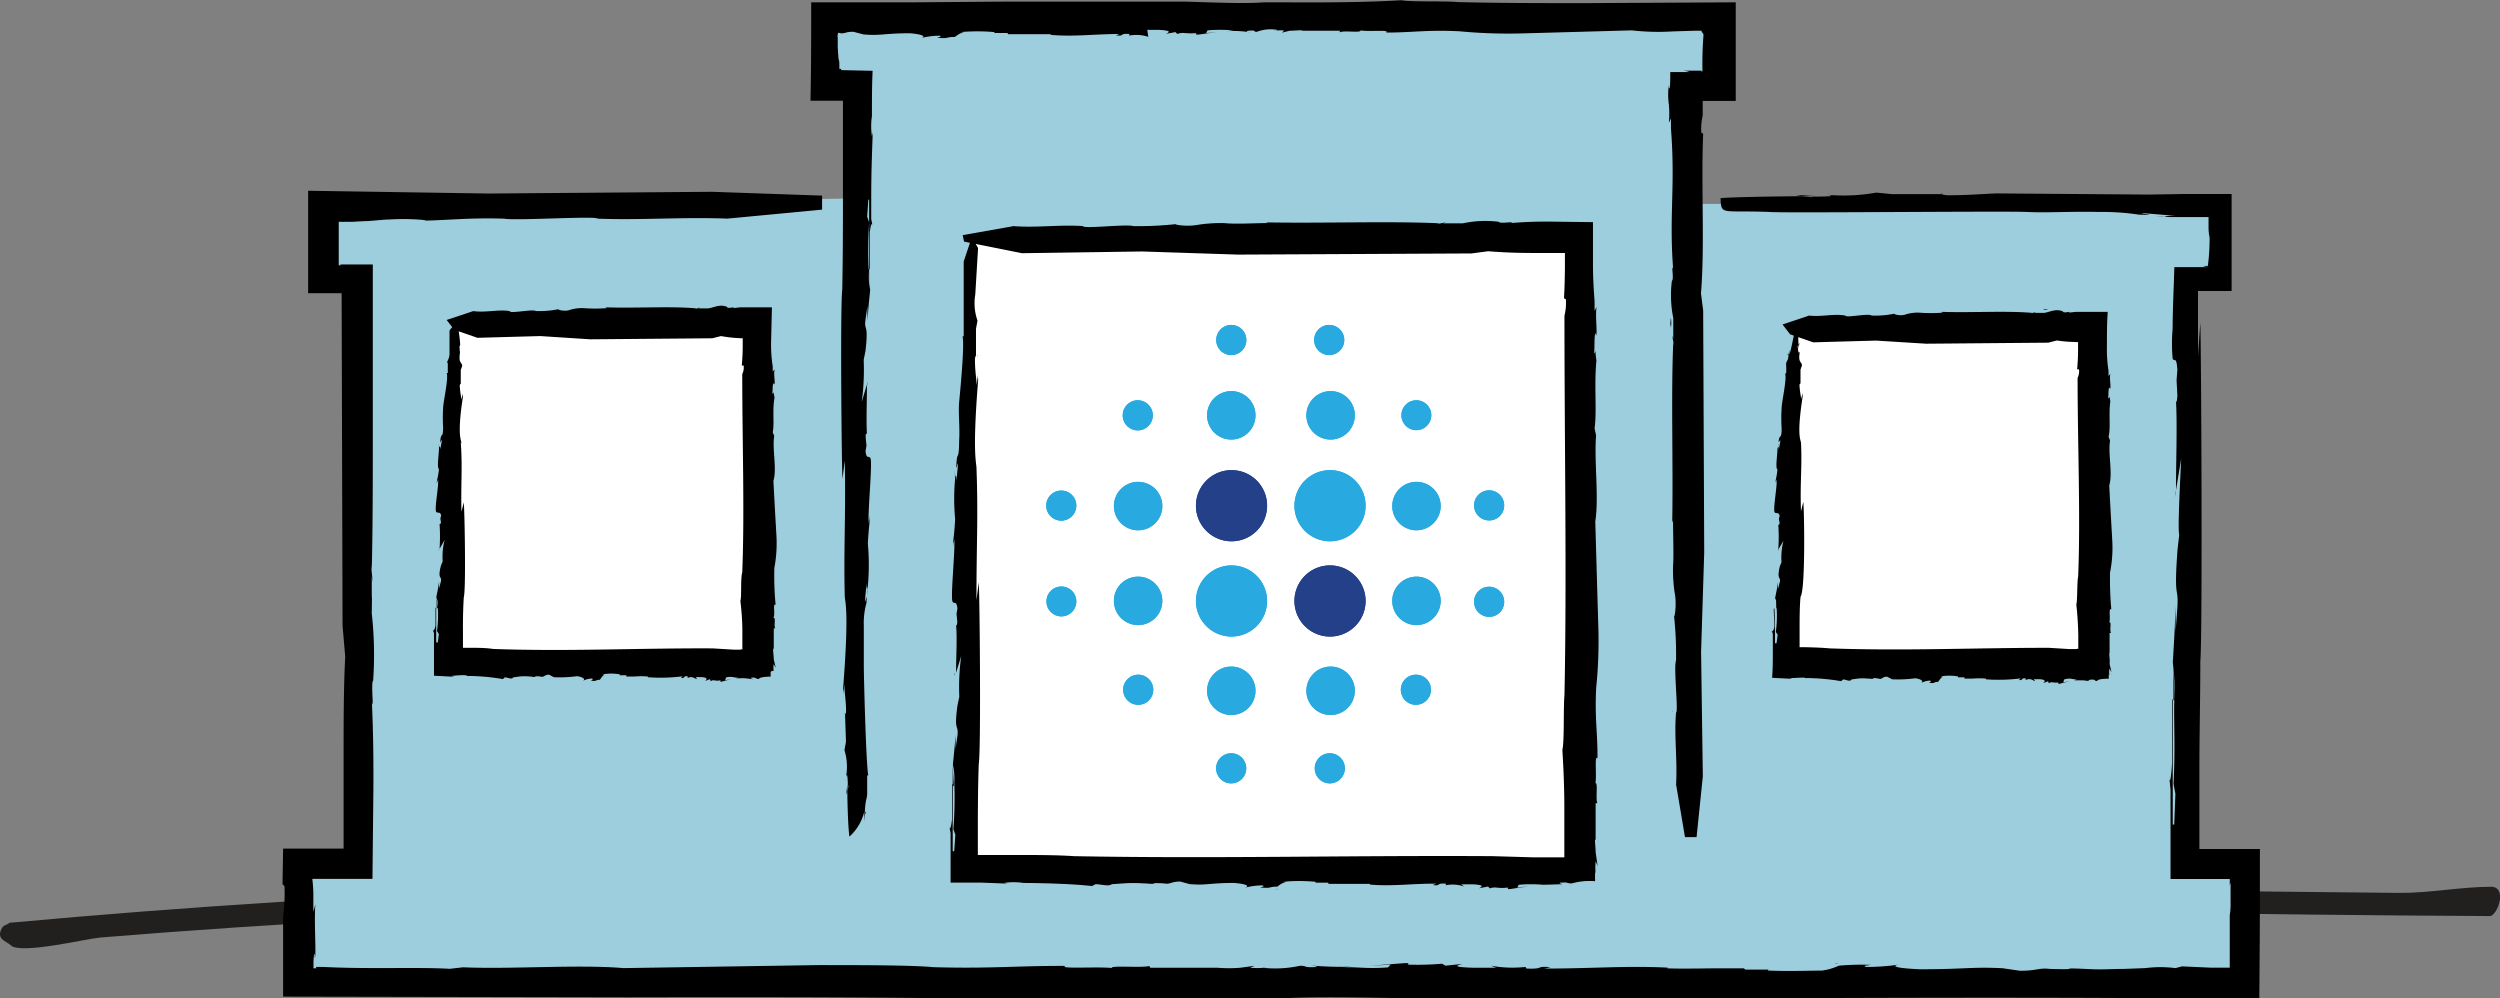 <svg xmlns="http://www.w3.org/2000/svg" viewBox="0 0 215.73 86.14"><rect x="0" y="0" width="215.73" height="86.14" fill="#808080" stroke="none"/><defs><style>.cls-1{fill:#221f1f;}.cls-2{fill:#9dcedd;}.cls-3{fill:#fff;}.cls-4{fill:#28aae1;}.cls-5{fill:#234089;}</style></defs><title>Asset 1</title><g id="Layer_2" data-name="Layer 2"><g id="Layer_1-2" data-name="Layer 1"><path class="cls-1" d="M215,76.52h0c-2.65,0-5.31.55-8,.53-61-.52-122-3.07-183,.79Q12.37,78.57.8,79.63c-.13.18-.47.16-.63.45-.56,1,.4,1.13.76,1.49.8.82,6.54-.57,7.73-.67q5.77-.47,11.56-.86,12.45-.84,24.91-1.35c15.86-.65,31.72-.94,47.59-1,40.75-.16,81.48,1.15,122.22,1.36h0C215.68,78.67,216.26,76.55,215,76.52Z"></path><path class="cls-2" d="M27.76,17.91v6.25h2.81V74.32H26V84.79h167.5V74.94H188.7V23.69h2.65V17.6H145.57V7.44h2.5V1.5H71V7.12H73.7v10Z"></path><path class="cls-2" d="M145.57,17.6V7.44h2.5V1.5H71V7.12H73.7v77l71.87.68S145.62,17.49,145.57,17.6Z"></path><rect class="cls-3" x="83.85" y="20.88" width="52.03" height="53.75"></rect><rect class="cls-3" x="39.47" y="27.91" width="25.78" height="28.59"></rect><rect class="cls-3" x="154.79" y="27.91" width="25.78" height="28.75"></rect><path d="M145.14,6.1Z"></path><path d="M82.68,3h-.07l-.15.08Z"></path><path d="M72.55,2.85h0S72.58,2.89,72.55,2.85Z"></path><path d="M109.91,2.66a.75.75,0,0,0,.2,0Z"></path><path d="M144.19,28.34v-.06l0,.13Z"></path><path d="M144.13,28.1c0-.26.05.07.06.18a3.53,3.53,0,0,0,0-.86A6.1,6.1,0,0,0,144.13,28.1Z"></path><path d="M144.33,67.62l0-.12Z"></path><path d="M108.75.15l.18,0A.68.68,0,0,0,108.75.15Z"></path><path d="M144.38,61.42l-.08-.07C144.33,61.41,144.36,61.43,144.38,61.42Z"></path><path d="M82.46,3.05l-.08,0A.11.11,0,0,0,82.46,3.05Z"></path><path d="M75.37,10s0,0-.06.06v0Z"></path><path d="M74.77,68.62l0,0-.06-.22C74.75,68.48,74.76,68.56,74.77,68.62Z"></path><path d="M75,25l0,.05c0-.26,0-.93,0-1.8l-.1-.05Z"></path><path d="M72.7,41.33l.2-1.59c.09,5.12-.11,7.51,0,11.9l0-.24c0,.64.4,1-.15,8.05h0a2.51,2.51,0,0,1,0,.73L72.86,59c0,.73.14,1.37.15,2.34,0,.21-.06.28-.09.3L73,64l-.13.73A4.92,4.92,0,0,1,73,67.07c.19-.73.12,1,.22.73l-.1.5c0,1.16.08,3.35.18,3.89A4.22,4.22,0,0,0,74.59,70c0,1.63,0,.43.09.11L74.63,70c.05-1,.17-1,.2-1.47t0,0l0,.06s0,0,0,0,0,0,0-.3v.05c0-.41,0-1.12,0-1.43h.1c-.19-.73-.39-8.48-.39-9.46s0-2.19,0-3.42a6.47,6.47,0,0,1,.23-2c.06-1.22-.12.25-.13-.24l.14-1.47c0,.85.08.39.11.24a20.73,20.73,0,0,0,0-3.65c.09-1.71.17-1.71.18-2.45a4.77,4.77,0,0,1-.11.74c.09-.68,0-.33,0-.05-.09-1,.36-5.41.14-5.63h0c-.16-.24-.32.15-.41-.58l.08-.49-.07-.73c0-.49.09-.25.11-.25-.07-1.19,0-2.86,0-4.3l-.45,1.53a21,21,0,0,0,.17-3.66l.15-.73c.29-2.45-.12-1.71,0-2.68l.17-1.23V27.7c.09-1.22.14-1.71.24-2.68h0a.55.55,0,0,1,0,.12V25a6.09,6.09,0,0,1-.13-1.65A38.34,38.34,0,0,1,75,19.18l-.17-.48.1-1.47H75c0,1.43,0,4.14,0,6l.06,0,0-3.06c0-.35.16-1.25.25-.6l-.13-.67c0-3.65,0-3.68.13-7.48l-.07.33a5.86,5.86,0,0,1,0-1.72c0-1.31,0-2.64.06-3.92l-2.74-.06c-.08,0,.19,0,.09,0a.1.1,0,0,1-.06,0,.28.28,0,0,1,0-.11.45.45,0,0,1-.16,0,.18.18,0,0,1,0-.09l0,0s0,0,0-.12c0-.27,0-.51-.07-.62l-.07-1c0-.33,0-.59,0-.87a.33.33,0,0,1,0-.22h0l0,0h0a.38.38,0,0,0,0-.1c.12,0-.18-.14.24-.06.08.06.07,0,.32,0a2,2,0,0,1,.82-.11l.84.22c1.51.13,1.77-.1,4-.1,1,.08,1.56.28.86.44a7,7,0,0,1,1.71-.23c.19.09.06.1-.22.18,1.12.1.69-.08,1.54-.07a1.91,1.91,0,0,1,.81-.42l-.33,0a16.6,16.6,0,0,1,2.93,0l0,.08,1.12,0,.07.1,1.59,0-.22,0c.37,0,1.6,0,2.3,0l0,.06c2,.17,3.61-.06,5.93-.08l-.3.12c.79.11.21-.18,1.15-.12l0,.14a3.27,3.27,0,0,1,1.64.11L99,2.58l1.07,0c1.18.07.73.24.55.34l.81-.15.16.16c.58-.19.58,0,1.62-.07.08.07-.18.1.17.13l1.7-.24-1,.11.12-.24a13,13,0,0,1,2.21,0l-.52.07a8.87,8.87,0,0,1,2,.1c-.22,0-.55-.12,0-.15s.2.09.55.11a3.33,3.33,0,0,1,1.78-.17s0,0-.08.06a2.67,2.67,0,0,1,.68,0l-.21.18.69-.17c.46,0,1.13-.08,1.07,0l-.26,0,3.5,0,0,.14c.34-.19,1.9.08,1.79-.17.66.14,2.6-.09,2.21.19,2.3,0,3.54-.25,6.33-.11a44.59,44.59,0,0,0,5.52.18l9.35-.26a20.33,20.33,0,0,0,3.55.09l1.91-.06h.39l.18,0,0,.11A.44.44,0,0,1,147,3a31.49,31.49,0,0,0-.09,3.15l-.16,0c-.1,0,.09,0,.08-.05l-.19,0-.25,0-.6,0-.62,0a1.67,1.67,0,0,1,.62.12c-.55,0-1.08,0-1.66,0,0,.81,0,1.52-.12,1.39l0-.29a6.17,6.17,0,0,0,0,1.71,8.65,8.65,0,0,1,0,1.57l.18-.38,0,1.17,0-.31c.39,5.08-.17,7.38.19,12.15-.2-.63.1.94-.11,1a10,10,0,0,0,.12,3.22s0,0,0,.07l0,1.72c-.27-1,.22,1.24,0,.3-.2,4.49,0,10.36-.09,15.57l.07-.23c0,1.32.07,3,0,4a13.11,13.11,0,0,0,.19,2.58c.12,1.1-.12,2.1-.11,1.63a31.51,31.51,0,0,1,.18,3.91c-.23.55.22,4.44,0,4.49l0,0c-.18,2.08.13,4,0,6.3a.64.64,0,0,1,0-.12l.77,4.57h1l.54-5.25-.15-10.75.27-8.57-.09-20.87-.19-1.49c.34-4.1,0-9.35.19-13.77l-.16-.09a4.86,4.86,0,0,1,.12-1.47V8.71h2.85q0-4.26,0-8.51l-13,.07c-3.8,0-7.5,0-11-.09-1-.11-4.06,0-4.85-.16-3.39.2-7,.2-10.36.18l.13,0-1.6,0c-.07,0-.08,0,0,0-1.8.14-4.63,0-6.84-.06l.13,0L86.56.14,79,.2H70c0,2.8,0,5.62-.06,8.49l2,0c.94,0,1,0,.8,0s0,0,0,0h0l0,.1v2.68l0,4.43c0,3,0,6.06-.06,9.12C72.5,26.35,72.62,40.12,72.7,41.33Z"></path><path d="M72.92,61.6v-.05C72.85,61.55,72.88,61.63,72.92,61.6Z"></path><polygon points="74.82 33.16 74.82 33.25 74.92 32.91 74.82 33.16"></polygon><path d="M74.88,51.38c0-.82,0-.86,0-.74C74.85,50.93,74.86,51.19,74.88,51.38Z"></path><path d="M73.05,68.29c0,.43,0,.27.08,0v-.74Z"></path><path d="M74.68,70.14l.06.13C74.72,70,74.7,70,74.68,70.14Z"></path><path d="M27.11,83.41Z"></path><path d="M158.3,83.17h.13l.27-.08Z"></path><path d="M179.57,83.38h.12S179.71,83.35,179.57,83.38Z"></path><path d="M109.32,83.48a1.53,1.53,0,0,0-.36,0Z"></path><path d="M32,51.17v.09l0-.22Z"></path><path d="M32.1,51.6c0,.47-.05-.13-.06-.34a13.53,13.53,0,0,0,0,1.56S32.06,51.83,32.1,51.6Z"></path><path d="M62.7,18.87l-.21,0Z"></path><path d="M111.4,86h0Z"></path><path d="M51.54,18.82l-.12.08C51.53,18.86,51.56,18.84,51.54,18.82Z"></path><path d="M158.7,83.09l.15,0Z"></path><path d="M192.39,79s0-.06.06-.11v-.05Z"></path><path d="M187.55,57.25s0-.09,0-.09c0,.46,0,1.67,0,3.23l.1.09Z"></path><path d="M148.47,17.1c1-.1,4.91-.15,7-.17l.91.09c-.44-.1,2.63,0,1.31-.21a15.93,15.93,0,0,0,4.22-.19l1.32.13,4.3,0s.16.08.53.1c1.76,0,2.9-.11,4.22-.16l13.17.1,3.06-.05,4.06,0c0,2.84,0,5.51,0,8.37l-2.9,0,0,5.63.2-2.88c.08,2.19.2,27,0,29.21,0,3-.07,5.93-.08,8.88q0,3.69,0,7.31h5.22c0,7.06,0,6.17-.05,12.92l-4,0c-22.95-.23-44.44.08-67.59,0l.24,0c-4-.06-9.08-.2-12.32-.06.1,0,.08,0,0,0l-2.87,0,.23,0c-6.1,0-12.55,0-18.64.18-1.42-.12-6.92,0-8.73-.16-8.55-.1-17.66-.1-27-.08L24.43,86c0-2.3,0-4.6,0-6.89a15.41,15.41,0,0,0,.12-2.64l-.17-.17.05-3.07,5.22,0c0-2.62,0-5.31,0-7.91,0-3,0-6,.14-8.65L29.56,54,29.48,25.3H26.59V19.21l0-2.75,15.53.24,19.32-.15,9.5.33,0,1.21-8.23.78.21,0c-4-.16-7.58.14-11.33,0l0,0c-.08-.26-7.08.19-8.08,0-2.93-.1-4.92.14-7,.17.85,0-1-.22-2.92-.1-.35,0-1.06.08-1.91.14-.42,0-.88.05-1.35.06h-.59a.91.91,0,0,1-.23,0l-.28,0c0,.13,0,.29,0,.46v3.29h.2a.27.27,0,0,1-.08-.07h2.82l0,14.22c0,4.33,0,8.49-.09,12.15-.23-1.71.26,2.38,0,.53l0,3.1c0,.1,0,.12,0,.12a32.13,32.13,0,0,1,.12,5.79c-.21.11.09,2.94-.11,1.81.13,2.9.14,5.29.13,7.54l-.08,7.76H28.53l-1.18,0-.4,0a12.32,12.32,0,0,1,.09,1.3l0-.56,0,2.11.18-.68c-.14,1.24.1,4.77-.06,4.61l0-.29c-.07-.06-.09.25-.11.71l0,.52a1.57,1.57,0,0,1,.24,0c0-.09,0-.11-.07-.12l.14,0,.11,0s0,0,.11,0l.34,0c3.89.2,8.12,0,10.89.16l1.15-.13c4.17.18,10-.26,13.84.07l16.83-.26c3.23,0,8.13,0,9.92.18,5,.14,7.26-.13,11.4-.11-.7.28,2.79.05,4,.18-.2-.24,2.6,0,3.23-.17l.08.15,6.3,0-.47,0a12.06,12.06,0,0,0,1.93,0l1.25-.17-.39.17a7.51,7.51,0,0,0,1.22,0c-.1,0-.13,0-.15,0a10,10,0,0,0,3.22-.17c.63,0,.32.13,1,.12.91,0,.31-.1-.08-.15a28.55,28.55,0,0,0,3.62.1l-.94.07c1.37-.07,2,.14,4,0l.23-.24-1.85.1,3.06-.23c.63,0,.16.06.32.13a24.28,24.28,0,0,0,2.91-.08l.29.17,1.45-.15c-.31.1-1.14.27,1,.33l1.93,0-.47-.18a10.38,10.38,0,0,0,3,.11l.08.14c1.69.06.66-.24,2.08-.12l-.54.12c4.16,0,7.1-.26,10.66-.08l-.05.06c1.26.05,3.47,0,4.14,0l-.39,0,2.86,0,.13.11,2,0-.07.08c1.88.08,3.65,0,5.27,0l-.59,0a4.75,4.75,0,0,0,1.45-.42,22.69,22.69,0,0,1,2.79-.07c-.51.07-.75.09-.4.18a20.39,20.39,0,0,0,3.07-.24c-1.26.17-.34.36,1.55.44,3.94,0,4.4-.22,7.12-.09l1.51.22c1.5,0,1.6-.27,2.59-.16,3.08.09.36-.12,3.05,0H180c1.35.09,2.08,0,3.27,0l1.85-.07a10.28,10.28,0,0,1,2.6,0l.58-.15,2.42.11,1.34,0,.35,0,0-.33,0-1.28,0-2.91a6.15,6.15,0,0,0,.07-1.18v-.91l0-.49c0-.17,0-.14,0-.22a.75.75,0,0,0-.07.3c0-.24,0-.2,0-.27l0-.13,0-.23-.49,0-1.34,0-3.28,0V68.13l-.13-1.22c.09,1.18.23-.44.26-1.07,0-1.3,0-3.55,0-5.51l.06.06c0,3.31,0,8.18,0,10.76h.13l.1-2.64-.16-.87c.17-3.51,0-5.23.07-7.43a18,18,0,0,0-.13-3v-.31a1.08,1.08,0,0,0,0,.22v0c.1-1.75.16-2.63.24-4.83v2.2l.16-2.21c.08-1.75-.32-.43,0-4.82l.15-1.32c-.14-.44.07-4.39.17-6.58l-.45,2.75c0-2.6.12-5.59,0-7.74,0,0,.06.44.12-.45l-.07-1.31.07-.88c-.09-1.31-.25-.61-.41-1h0a14.7,14.7,0,0,1,0-2.56c0-1.58.1-3.6.15-5.32l2.36,0h.57v0c-.28,0-.54-.11,0,0v-.09s0,0,0,.07a3,3,0,0,1-.49-.08l.45,0a18.23,18.23,0,0,0,.15-2.45,4.27,4.27,0,0,1-.09-.94c0-.23,0-.5,0-.83l-1.29,0-2,0c-.28,0-1.11-.1.42-.11L185,18.4c-.88,0,1.76.19-.44.12a21.67,21.67,0,0,0-3.51-.23c-2.2-.06-4.39.09-6.15,0s-21.47.11-22.21,0C148.53,18.13,148.53,18.61,148.47,17.1Z"></path><path d="M167.53,16.71h.09C167.62,16.64,167.48,16.67,167.53,16.71Z"></path><polygon points="187.75 42.49 187.75 42.33 187.66 42.94 187.75 42.49"></polygon><path d="M185.92,18.67c1.47,0,1.54,0,1.33,0C186.72,18.64,186.26,18.65,185.92,18.67Z"></path><path d="M155.5,16.85c-.78,0-.48,0,0,.08h1.34Z"></path><path d="M137.58,30.4c0-.1,0-.14,0,0Z"></path><path d="M110.28,76.7h-.07l-.14.08Z"></path><path d="M98.87,76.49h-.06S98.8,76.52,98.87,76.49Z"></path><path d="M137.51,76a1.43,1.43,0,0,0,0-.34Z"></path><path d="M125.39,19.42h0l-.12,0Z"></path><path d="M125.62,19.36c.25,0-.07.05-.18.06a3.94,3.94,0,0,0,.84,0C126.28,19.39,125.75,19.4,125.62,19.36Z"></path><path d="M87.47,19.56l.11,0Z"></path><path d="M134.87,73.88l0,0S134.87,73.87,134.87,73.88Z"></path><path d="M93.46,19.61l.06-.08C93.46,19.57,93.45,19.59,93.46,19.61Z"></path><path d="M110.07,76.78l-.08,0A.13.13,0,0,0,110.07,76.78Z"></path><path d="M88.34,76.44a.09.09,0,0,0-.06-.06h0Z"></path><path d="M82.21,66.06s0,0,0,0c0,.25,0,.9,0,1.73l.1.06Z"></path><path d="M133.19,76.35a12.16,12.16,0,0,0-2.14,0l-.12.24,1-.11-1.64.24c-.34,0-.09-.07-.17-.13-1,.11-1-.12-1.56.07l-.15-.16-.78.15c.17-.1.61-.28-.54-.34l-1,0,.25.19a3,3,0,0,0-1.58-.11l0-.14c-.91-.06-.36.23-1.12.12l.29-.12c-2.23,0-3.81.25-5.72.08l0-.06c-.68,0-1.87,0-2.23,0l.21,0-1.53,0-.07-.1-1.07,0,0-.08a15.37,15.37,0,0,0-2.82,0l.31,0a1.87,1.87,0,0,0-.78.42c-.82,0-.4.17-1.49.07.27-.08.4-.09.21-.18a6.42,6.42,0,0,0-1.64.23c.67-.17.18-.36-.84-.44-2.11,0-2.36.23-3.82.1l-.8-.22c-.81,0-.87.27-1.4.16-1.65-.09-.19.12-1.63,0h0l-.14,0h0a12.83,12.83,0,0,0-1.75,0l-1,.07c-.22.22-.92,0-1.39,0l-.31.16c-1.44-.17-3.72-.25-5.93-.27a5.47,5.47,0,0,0-1.66,0l.32.06-2.32-.09-2.61,0V71.9l-.13-.65c.09.63.23-.24.25-.58,0-.7,0-1.9,0-3l.06,0c0,1.78,0,4.39,0,5.78h.13l.1-1.42-.17-.47a35.6,35.6,0,0,0,.08-4,5.63,5.63,0,0,0-.13-1.59V65.9s0,0,0,.11h0c.1-.94.15-1.41.24-2.59v1.18l.17-1.19c.08-.94-.33-.22,0-2.58l.15-.71a19.57,19.57,0,0,1,.17-3.53l-.45,1.47c0-1.39.11-3,0-4.15,0,0,.06.24.11-.24l-.07-.7.08-.47c-.09-.71-.25-.33-.41-.57h0c-.22-.21.23-4.43.14-5.43,0,.27-.13.61,0-.05a4.85,4.85,0,0,0-.11.71c0-.7.09-.71.18-2.36a19.28,19.28,0,0,1,0-3.52c0-.15.09-.6.11.22l.14-1.41c0-.47-.19,1-.13-.23.09-1,.2,0,.23-1.89.07-1.18-.09-2.35,0-3.3s.48-4.95.29-5.65h.1c0-.29,0-1,0-1.37l0-5.09.7-2.08.54.92-.24,4a4.57,4.57,0,0,0,.19,2.27l-.13.71,0,2.3s-.07.09-.09.29c0,.94.1,1.56.16,2.26l.12-1.17a2.3,2.3,0,0,0,0,.7h0c-.55,6.81-.1,7.16-.15,7.78l0-.24c.16,4.24,0,6.54,0,11.49l.2-1.54c.08,1.17.2,14.47,0,15.67-.06,1.56-.07,3.13-.08,4.69,0,.78,0,1.55,0,2.32v.85l.1,0H88c1.61,0,3.18,0,4.68.1,12.32.23,23.85-.08,36.27,0l-.13,0,3.45.1,1.69,0,.77,0a.31.31,0,0,0,.12,0,0,0,0,0,0,0,0l.14,0,0-.11,0,0V72.23c0-.84,0-1.68,0-2.52,0-1.68-.07-3.37-.17-5C135,64,134.9,61,135,60c.21-10.06,0-21.58,0-32.76a4.53,4.53,0,0,0,.12-1.42l-.16-.08c.05-.85.07-1.72.08-2.61V21.83h-2.77c-1.35,0-2.65-.05-3.85-.15l-1.44.19-20.14.1-8.28-.27-10.37.15-5-1-.12-.56,4.41-.78-.11,0c2.16.16,4.06-.14,6.08,0l0,0c0,.26,3.8-.19,4.33,0a29.5,29.5,0,0,0,3.78-.18c-.46,0,.5.23,1.56.11a13.19,13.19,0,0,1,2.5-.19c1,.11,2.55,0,3.82,0l-.22-.06c5,.09,10.69-.12,15,.08-.91.23,1.28-.26.29,0l1.66,0c.06,0,.07,0,.07,0a9.25,9.25,0,0,1,3.1-.13c.06.21,1.58-.09,1,.11,1.21-.1,2.25-.13,3.22-.13l3.9.05c0,1.2,0,2.4,0,3.72,0,.93.05,1.94.14,3.11l0-.3,0,1.13.18-.37c-.15.67.1,2.56-.07,2.48l0-.16c-.16-.08-.09,1.12-.15,1.72.09-.05.11-.19.12-.28,0,.12,0,.38.08.9-.21,2.08.05,4.35-.16,5.84l.13.62c-.18,2.23.26,5.34-.07,7.42.1,3.43.16,5.65.26,9a39.71,39.71,0,0,1-.18,5.33c-.14,2.7.13,3.89.11,6.11-.28-.37-.05,1.5-.18,2.14.24-.11,0,1.39.17,1.73l-.15,0,0,3.38,0-.25c-.12,0,0,.54,0,1.09l.17,1.21-.17-.43a6.6,6.6,0,0,0,0,1.13.39.39,0,0,0-.05-.18l0,.78a5.74,5.74,0,0,0-2,.19,1.21,1.21,0,0,1-.46-.07,1.44,1.44,0,0,0-.34,0c-.49,0-.16.1,0,.14"></path><path d="M84.31,30.68v.06C84.38,30.73,84.35,30.66,84.31,30.68Z"></path><polygon points="82.41 58.14 82.41 58.05 82.31 58.38 82.41 58.14"></polygon><path d="M82.35,40.55c0,.79,0,.83,0,.72A7,7,0,0,0,82.35,40.55Z"></path><path d="M66.65,33.91s0-.07,0,0Z"></path><path d="M51.8,58.8h0l-.07.09Z"></path><path d="M45.84,58.59h0S45.8,58.62,45.84,58.59Z"></path><path d="M66.58,58.31a.78.78,0,0,0,0-.19Z"></path><path d="M60.66,26.71h0l-.06,0Z"></path><path d="M60.78,26.65c.14,0,0,.05-.09.05a.94.94,0,0,0,.44,0C61.13,26.68,60.85,26.69,60.78,26.65Z"></path><path d="M40.85,26.85l.06,0A.08.08,0,0,0,40.85,26.85Z"></path><path d="M64,56h0Z"></path><path d="M44,26.9l0-.08A.12.12,0,0,0,44,26.9Z"></path><path d="M51.69,58.89l0,0Z"></path><path d="M40.33,58.54a.09.09,0,0,0,0-.06h0Z"></path><path d="M38.63,31.37h0l.06.11A.68.68,0,0,0,38.63,31.37Z"></path><path d="M37.69,51.58s0,0,0,0a8.56,8.56,0,0,0,0,.91l.1,0Z"></path><path d="M39.41,27.75a11,11,0,0,1,.3,2l-.09.25c.1-.12,0,.18.08.37-.15,1,.12.82.19,1.19l-.13.37,0,1.2s-.07,0-.09.15a8.44,8.44,0,0,0,.16,1.18l.12-.61a.93.93,0,0,0,0,.37h0c-.55,3.55-.1,3.74-.14,4.06l-.05-.12c.16,2.21,0,3.42.06,6l.2-.81c.07.62.2,7.57,0,8.2-.06,1-.08,2-.07,2.94v1.32l0,.09h.61c.68,0,1.34,0,2,.1,6.44.23,12.46-.08,19-.05l-.06,0,1.8.11h.6C64,56,64,56,64,56s0,0,0,.05l.06,0v-.07l0,0v-.22l0-1.3c0-.88-.07-1.76-.17-2.61.12-.4,0-1.94.16-2.45.21-5.26,0-11.27,0-17.12a1.29,1.29,0,0,0,.12-.74l-.16,0a18.34,18.34,0,0,0,.08-1.84c0-.44,0-.33,0-.4l0-.12a.78.78,0,0,1-.27,0A10.92,10.92,0,0,1,62.22,29l-.75.19-10.53.09L46.62,29l-5.42.15-2-.69-.66-.85,2.31-.77-.06,0c1.13.16,2.12-.15,3.18,0v0c0,.26,2-.19,2.27,0a8.16,8.16,0,0,0,2-.17c-.24,0,.27.22.82.11a3.49,3.49,0,0,1,1.3-.19,12.93,12.93,0,0,0,2,0l-.11-.07c2.63.09,5.59-.11,7.85.09-.47.23.67-.26.15,0l.87,0s0,0,0,0c.5-.07,1-.39,1.62-.13,0,.22.83-.08.51.11l.61-.07,1,0c.62,0,1.2,0,1.75,0l-.07,2.95a12.17,12.17,0,0,0,.14,2.15l0-.15,0,.59.18-.2c-.15.35.09,1.34-.07,1.3l0-.08c-.16,0-.09.58-.15.9a.19.19,0,0,0,.12-.15,2.8,2.8,0,0,0,.08.47c-.21,1.09,0,2.28-.16,3l.13.32c-.19,1.17.25,2.8-.07,3.88.09,1.75.16,3,.26,4.72a11.48,11.48,0,0,1-.18,2.79,26.36,26.36,0,0,0,.11,3.19c-.28-.19,0,.78-.19,1.12.25-.06,0,.73.17.9l-.14,0,0,2,0-.24c-.12-.07,0,.54,0,.92l.17.72-.18-.31a2.25,2.25,0,0,0,0,.6A.2.2,0,0,0,66.5,58c0,.12,0,.26,0,.39-.55,0-1,.07-1,.2-.33,0-.23-.13-.54-.12s-.12.1.1.15l-.75-.09a3.88,3.88,0,0,0-.41,0l-.4,0,.26-.07c-.38.07-.57-.14-1.11,0l-.07.24.52-.1-.86.23c-.17,0,0-.06-.09-.12-.52.1-.52-.12-.81.07l-.08-.17-.41.15c.09-.1.32-.27-.28-.33l-.54,0,.13.18c-.28-.07-.41-.29-.82-.11l0-.14c-.47-.06-.18.24-.58.12l.15-.12a15.27,15.27,0,0,1-3,.08l0-.06a6.45,6.45,0,0,0-1.17,0l.11,0-.8,0,0-.11-.57,0,0-.08a4.21,4.21,0,0,0-1.47,0l.16.05c-.14,0-.28.26-.41.42-.42,0-.21.17-.78.07.15-.07.21-.09.12-.18a1.79,1.79,0,0,0-.86.24c.35-.17.09-.36-.44-.44a11.45,11.45,0,0,1-2,.09l-.42-.22c-.42,0-.45.27-.73.16-.86-.09-.1.12-.85,0v0l-.07,0h0a4.09,4.09,0,0,0-.92,0l-.52.07c-.12.22-.48,0-.73,0l-.16.15a18.3,18.3,0,0,0-3.1-.27c0-.11-.7-.07-1.35,0l.26.07-1.76-.09c0-.84,0-1.38,0-2V54.63l-.13-.34c.09.33.23-.13.26-.3,0-.37,0-1,0-1.55l.06,0,0,3h.14l.09-.73-.16-.25a10.34,10.34,0,0,0,.07-2.08,1.48,1.48,0,0,0-.13-.83v-.09l0,.06h0c.1-.49.16-.74.24-1.36v.62l.16-.62c.09-.49-.32-.12,0-1.35l.15-.37a5.73,5.73,0,0,1,.17-1.85l-.44.77a16,16,0,0,0,0-2.17s.07.13.12-.12L38,44.73l.07-.25c-.09-.36-.25-.17-.41-.29h0c-.22-.11.23-2.32.14-2.84,0,.14-.13.32,0,0,0,0-.07.25-.11.38,0-.37.09-.38.19-1.24-.2-.19,0-1.2,0-1.84,0-.08.1-.31.11.12l.14-.74c0-.25-.19.5-.12-.12s.2,0,.23-1a13.66,13.66,0,0,1,0-1.72c0-.49.49-2.59.3-3h.1c0-.15,0-.51,0-.72v0c0-.13,0-.16,0-.15s0,0-.05,0l0,0,0,0c0-.25.15-.25.2-.74V28.51Z"></path><path d="M39.79,33.09v0C39.86,33.12,39.84,33.08,39.79,33.09Z"></path><polygon points="37.89 47.44 37.9 47.39 37.8 47.56 37.89 47.44"></polygon><path d="M37.84,38.25c0,.41,0,.43,0,.37A2,2,0,0,0,37.84,38.25Z"></path><path d="M182.24,33.91s0-.07,0,0Z"></path><path d="M167.4,58.8h0l-.07.09Z"></path><path d="M161.44,58.59h0S161.4,58.62,161.44,58.59Z"></path><path d="M182.18,58.31a.78.78,0,0,0,0-.19Z"></path><path d="M176.26,26.71h0l-.07,0Z"></path><path d="M176.38,26.65c.13,0,0,.05-.09.05a.93.93,0,0,0,.44,0C176.73,26.68,176.45,26.69,176.38,26.65Z"></path><path d="M156.44,26.85l.06,0Z"></path><path d="M179.6,56h0S179.59,56,179.6,56Z"></path><path d="M159.57,26.9l0-.08A.12.12,0,0,0,159.57,26.9Z"></path><path d="M167.29,58.89l0,0Z"></path><path d="M155.93,58.54s0,0,0-.06h0Z"></path><path d="M154.23,31.37h0l.05.11A.33.33,0,0,0,154.23,31.37Z"></path><path d="M153.29,51.58s0,0,0,0a6.44,6.44,0,0,0,0,.91l.1,0Z"></path><path d="M155.61,43.31l-.2.81c-.09-2.58.11-3.79,0-6l0,.12c0-.32-.4-.51.15-4.06h0a.93.93,0,0,1,0-.37l-.12.61a8.44,8.44,0,0,1-.16-1.18c0-.1.06-.14.09-.15l0-1.2.13-.37c-.07-.37-.35-.2-.19-1.19-.19.37-.12-.49-.21-.37l.09-.25a13.08,13.08,0,0,0-.17-2s-.4,2.29-.61,2.91c0-.83,0-.22-.08-.06l0,.06c0,.49-.16.49-.2.74l0,0,0,0s0,0,0,0,0,0,0,.15l0,0a5.59,5.59,0,0,1,0,.72h-.1c.2.36-.29,2.46-.29,3a13.66,13.66,0,0,0,0,1.72c0,1-.15.5-.24,1s.12-.13.13.12l-.14.74c0-.43-.07-.2-.11-.12,0,.64-.2,1.65,0,1.84-.1.86-.18.87-.19,1.24,0-.13.07-.37.11-.38-.09.35,0,.17,0,0,.09.52-.36,2.73-.14,2.84h0c.16.12.32-.07.41.29l-.07.25.07.37c-.06.25-.1.12-.12.12a14.56,14.56,0,0,1,0,2.17l.45-.77a5.73,5.73,0,0,0-.17,1.85l-.15.37c-.28,1.23.12.86,0,1.35l-.16.62v-.62c-.08.62-.14.87-.24,1.36h0l0-.06v.09a1.48,1.48,0,0,1,.13.83,10.34,10.34,0,0,1-.07,2.08l.16.25-.1.73h-.13c0-.72,0-2.09-.05-3l-.06,0c0,.55.06,1.18.05,1.55,0,.17-.17.63-.26.3l.13.34c0,.83,0,1.34,0,1.79,0,.63,0,1.17-.06,2l1.77.09-.26-.07c.65,0,1.33-.08,1.35,0a18.4,18.4,0,0,1,3.1.27l.16-.15c.25,0,.61.24.73,0l.52-.07a4.1,4.1,0,0,1,.92,0h0l.07,0v0c.75.07,0-.14.85,0,.28.11.31-.2.73-.16l.42.22a11.52,11.52,0,0,0,2-.09c.53.08.78.27.43.44a1.83,1.83,0,0,1,.86-.24c.1.09,0,.11-.11.18.57.1.35-.07.78-.07.13-.16.27-.41.41-.42l-.17-.05a4.27,4.27,0,0,1,1.48,0l0,.08.56,0,0,.11.8,0-.11,0a6.35,6.35,0,0,1,1.16,0v.06a15.27,15.27,0,0,0,3-.08l-.15.12c.39.12.11-.18.58-.12l0,.14c.42-.18.54,0,.83.11l-.13-.18.54,0c.6.06.37.23.28.33l.41-.15.07.17c.3-.19.3,0,.82-.07,0,.06-.09.09.09.12l.86-.23-.52.1.06-.24c.54-.18.73,0,1.12,0l-.27.07.41,0a3.88,3.88,0,0,1,.41,0l.75.09c-.22,0-.53-.11-.1-.15s.21.09.54.12c0-.13.42-.21,1-.2l0-.39a.27.27,0,0,1,.06.12,1.64,1.64,0,0,1,0-.6l.18.31-.17-.72c.05-.38-.08-1,0-.92l0,.24,0-2,.14,0c-.19-.17.08-1-.17-.9.14-.34-.09-1.31.18-1.12a28.57,28.57,0,0,1-.11-3.19,10.94,10.94,0,0,0,.19-2.79c-.1-1.76-.17-3-.26-4.72.32-1.08-.12-2.71.07-3.88l-.13-.32c.2-.77,0-2,.15-3,0-.27-.07-.41-.08-.47a.16.16,0,0,1-.11.15c.06-.32,0-1,.15-.9l0,.08c.16,0-.08-1,.06-1.3l-.17.2,0-.59,0,.15a12.17,12.17,0,0,1-.14-2.15c0-1,0-2,.07-2.95-.55,0-1.13,0-1.75,0l-1,0-.62.07c.32-.19-.47.11-.5-.11-.61-.26-1.13.06-1.62.13,0,0,0,0,0,0l-.87,0c.52-.27-.62.22-.15,0-2.27-.2-5.23,0-7.85-.09l.11.07a12.93,12.93,0,0,1-2,0,3.49,3.49,0,0,0-1.3.19c-.55.11-1.06-.12-.82-.11a8.16,8.16,0,0,1-2,.17c-.28-.22-2.24.23-2.27,0v0c-1.05-.18-2,.13-3.18,0l.06,0-2.3.77.65.85,2,.69,5.42-.15,4.33.27,10.53-.09.75-.19a10.9,10.9,0,0,0,1.54.13.83.83,0,0,0,.28,0l0,.12c0,.07,0,0,0,.4a18.34,18.34,0,0,1-.08,1.84l.16,0a1.29,1.29,0,0,1-.12.74c0,5.85.26,11.86.05,17.12-.11.51-.05,2-.16,2.45.1.85.15,1.73.17,2.61l0,1.3V56l0,0V56l-.06,0s0,0,0-.05,0,.05-.1.06h-.6l-1.8-.11.06,0c-6.49,0-12.51.28-18.95.05-.64-.06-1.3-.08-2-.1h-.6l0-.09,0-1.32c0-1,0-2,.08-2.94C155.81,50.88,155.69,43.93,155.61,43.31Z"></path><path d="M155.39,33.09v0C155.46,33.12,155.44,33.08,155.39,33.09Z"></path><polygon points="153.49 47.44 153.49 47.39 153.4 47.56 153.49 47.44"></polygon><path d="M153.43,38.25c0,.41,0,.43,0,.37A1.31,1.31,0,0,0,153.43,38.25Z"></path><path d="M155.26,29.72c0-.22,0-.14-.08,0v.37Z"></path><path d="M154.32,30.6l-.06-.07C154.27,30.66,154.29,30.66,154.32,30.6Z"></path><path class="cls-4" d="M117.84,43.63a3.07,3.07,0,1,1-3.06-3.06A3.06,3.06,0,0,1,117.84,43.63Z"></path><path class="cls-5" d="M109.34,43.63a3.07,3.07,0,1,1-3.06-3.06A3.06,3.06,0,0,1,109.34,43.63Z"></path><path class="cls-4" d="M116.91,35.84a2.09,2.09,0,1,1-2.08-2.09A2.08,2.08,0,0,1,116.91,35.84Z"></path><path class="cls-4" d="M108.34,35.84a2.09,2.09,0,1,1-2.09-2.09A2.09,2.09,0,0,1,108.34,35.84Z"></path><path class="cls-4" d="M99.48,35.84a1.3,1.3,0,1,1-1.3-1.3A1.3,1.3,0,0,1,99.48,35.84Z"></path><path class="cls-4" d="M107.55,29.33a1.3,1.3,0,1,1-1.3-1.29A1.3,1.3,0,0,1,107.55,29.33Z"></path><path class="cls-4" d="M116,29.33a1.3,1.3,0,1,1-1.3-1.29A1.3,1.3,0,0,1,116,29.33Z"></path><path class="cls-4" d="M107.54,66.25A1.3,1.3,0,1,1,106.25,65,1.3,1.3,0,0,1,107.54,66.25Z"></path><path class="cls-4" d="M116.05,66.25A1.3,1.3,0,1,1,114.76,65,1.3,1.3,0,0,1,116.05,66.25Z"></path><path class="cls-4" d="M128.51,44.91a1.3,1.3,0,1,1,1.29-1.29A1.29,1.29,0,0,1,128.51,44.91Z"></path><path class="cls-4" d="M128.51,53.23a1.3,1.3,0,1,1,1.29-1.29A1.29,1.29,0,0,1,128.51,53.23Z"></path><path class="cls-4" d="M91.59,44.93a1.3,1.3,0,1,1,1.29-1.3A1.3,1.3,0,0,1,91.59,44.93Z"></path><path class="cls-4" d="M91.59,53.19a1.29,1.29,0,1,1,1.29-1.29A1.29,1.29,0,0,1,91.59,53.19Z"></path><path class="cls-4" d="M123.51,35.84a1.29,1.29,0,1,1-1.29-1.3A1.29,1.29,0,0,1,123.51,35.84Z"></path><path class="cls-4" d="M123.48,59.52a1.3,1.3,0,1,1-1.29-1.3A1.29,1.29,0,0,1,123.48,59.52Z"></path><path class="cls-4" d="M99.52,59.52a1.3,1.3,0,1,1-1.3-1.3A1.3,1.3,0,0,1,99.52,59.52Z"></path><path class="cls-4" d="M116.91,59.61a2.09,2.09,0,1,1-2.08-2.09A2.08,2.08,0,0,1,116.91,59.61Z"></path><path class="cls-4" d="M108.34,59.61a2.09,2.09,0,1,1-2.09-2.09A2.09,2.09,0,0,1,108.34,59.61Z"></path><path class="cls-4" d="M122.23,53.94a2.09,2.09,0,1,1,2.09-2.09A2.1,2.1,0,0,1,122.23,53.94Z"></path><path class="cls-4" d="M122.23,45.76a2.09,2.09,0,1,1,2.09-2.09A2.1,2.1,0,0,1,122.23,45.76Z"></path><path class="cls-4" d="M98.21,53.94a2.09,2.09,0,1,1,2.09-2.09A2.09,2.09,0,0,1,98.21,53.94Z"></path><path class="cls-4" d="M98.21,45.76a2.09,2.09,0,1,1,2.09-2.09A2.09,2.09,0,0,1,98.21,45.76Z"></path><path class="cls-5" d="M117.84,51.86a3.07,3.07,0,1,1-3.06-3.07A3.07,3.07,0,0,1,117.84,51.86Z"></path><path class="cls-4" d="M109.34,51.86a3.07,3.07,0,1,1-3.06-3.07A3.07,3.07,0,0,1,109.34,51.86Z"></path><path class="cls-4" d="M117.84,43.63a3.07,3.07,0,1,1-3.06-3.06A3.06,3.06,0,0,1,117.84,43.63Z"></path><path class="cls-5" d="M109.34,43.63a3.07,3.07,0,1,1-3.06-3.06A3.06,3.06,0,0,1,109.34,43.63Z"></path><path class="cls-4" d="M116.91,35.84a2.09,2.09,0,1,1-2.08-2.09A2.08,2.08,0,0,1,116.91,35.84Z"></path><path class="cls-4" d="M108.34,35.84a2.09,2.09,0,1,1-2.09-2.09A2.09,2.09,0,0,1,108.34,35.84Z"></path><path class="cls-4" d="M99.48,35.84a1.3,1.3,0,1,1-1.3-1.3A1.3,1.3,0,0,1,99.48,35.84Z"></path><path class="cls-4" d="M107.55,29.33a1.3,1.3,0,1,1-1.3-1.29A1.3,1.3,0,0,1,107.55,29.33Z"></path><path class="cls-4" d="M116,29.33a1.3,1.3,0,1,1-1.3-1.29A1.3,1.3,0,0,1,116,29.33Z"></path><path class="cls-4" d="M107.54,66.25A1.3,1.3,0,1,1,106.25,65,1.3,1.3,0,0,1,107.54,66.25Z"></path><path class="cls-4" d="M116.05,66.25A1.3,1.3,0,1,1,114.76,65,1.3,1.3,0,0,1,116.05,66.25Z"></path><path class="cls-4" d="M128.51,44.91a1.3,1.3,0,1,1,1.29-1.29A1.29,1.29,0,0,1,128.51,44.91Z"></path><path class="cls-4" d="M128.51,53.23a1.3,1.3,0,1,1,1.29-1.29A1.29,1.29,0,0,1,128.51,53.23Z"></path><path class="cls-4" d="M91.59,44.93a1.3,1.3,0,1,1,1.29-1.3A1.3,1.3,0,0,1,91.59,44.93Z"></path><path class="cls-4" d="M91.59,53.19a1.29,1.29,0,1,1,1.29-1.29A1.29,1.29,0,0,1,91.59,53.19Z"></path><path class="cls-4" d="M123.51,35.84a1.29,1.29,0,1,1-1.29-1.3A1.29,1.29,0,0,1,123.51,35.84Z"></path><path class="cls-4" d="M123.48,59.52a1.3,1.3,0,1,1-1.29-1.3A1.29,1.29,0,0,1,123.48,59.52Z"></path><path class="cls-4" d="M99.52,59.52a1.3,1.3,0,1,1-1.3-1.3A1.3,1.3,0,0,1,99.52,59.52Z"></path><path class="cls-4" d="M116.91,59.61a2.09,2.09,0,1,1-2.08-2.09A2.08,2.08,0,0,1,116.91,59.61Z"></path><path class="cls-4" d="M108.34,59.61a2.09,2.09,0,1,1-2.09-2.09A2.09,2.09,0,0,1,108.34,59.61Z"></path><path class="cls-4" d="M122.23,53.94a2.09,2.09,0,1,1,2.09-2.09A2.1,2.1,0,0,1,122.23,53.94Z"></path><path class="cls-4" d="M122.23,45.76a2.09,2.09,0,1,1,2.09-2.09A2.1,2.1,0,0,1,122.23,45.76Z"></path><path class="cls-4" d="M98.21,53.94a2.09,2.09,0,1,1,2.09-2.09A2.09,2.09,0,0,1,98.21,53.94Z"></path><path class="cls-4" d="M98.21,45.76a2.09,2.09,0,1,1,2.09-2.09A2.09,2.09,0,0,1,98.21,45.76Z"></path><path class="cls-5" d="M117.84,51.86a3.07,3.07,0,1,1-3.06-3.07A3.07,3.07,0,0,1,117.84,51.86Z"></path><path class="cls-4" d="M109.34,51.86a3.07,3.07,0,1,1-3.06-3.07A3.07,3.07,0,0,1,109.34,51.86Z"></path></g></g></svg>